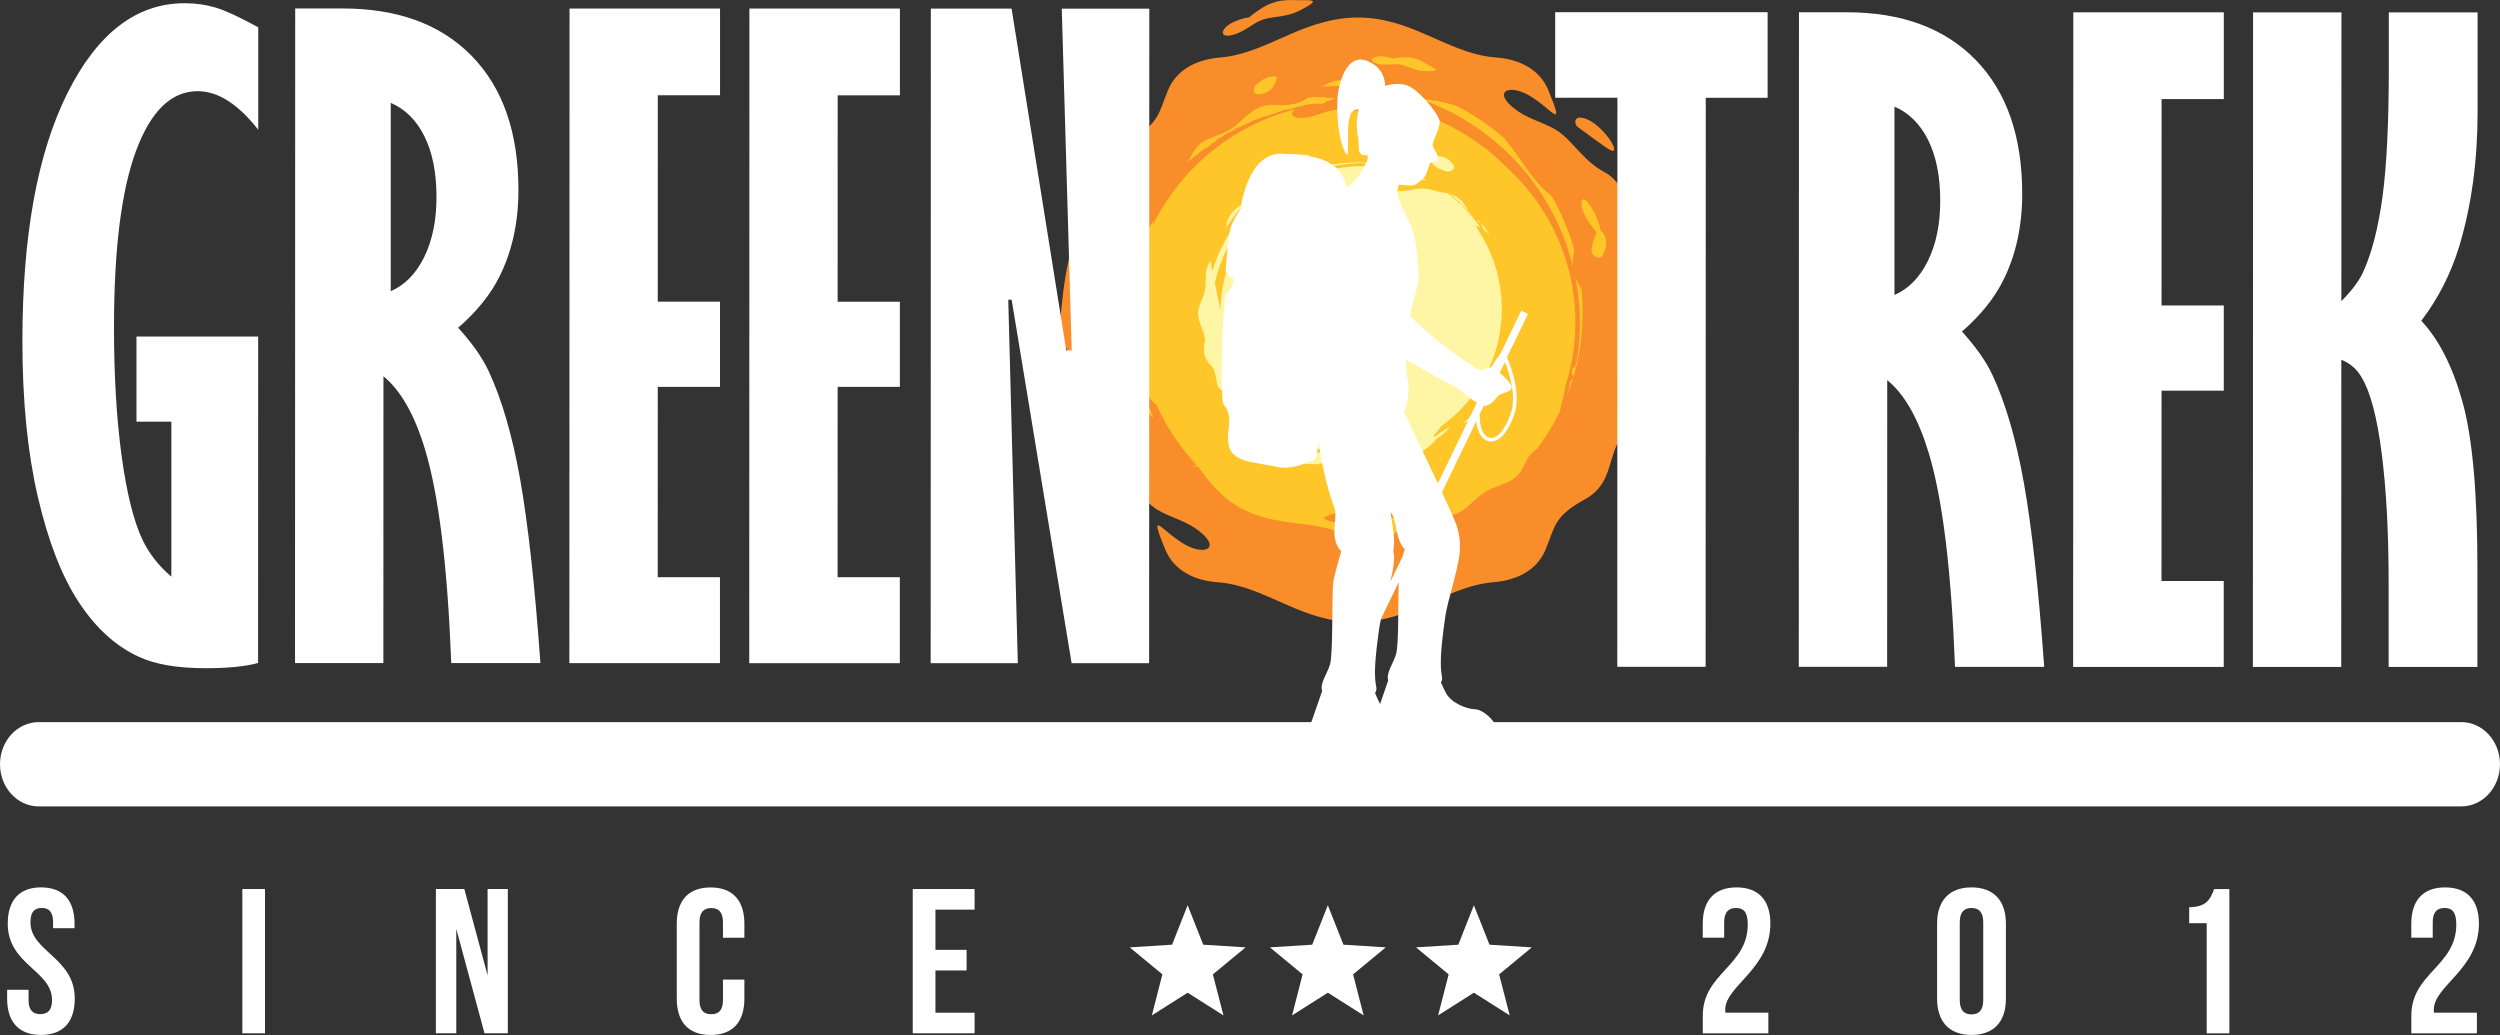 <?xml version="1.0" encoding="UTF-8"?>
<svg id="Layer_2" data-name="Layer 2" xmlns="http://www.w3.org/2000/svg" viewBox="0 0 581.22 240.62">
  <rect x="0" y="0" width="581.22" height="240.62" fill="#333333" stroke="none"/>
  <defs>
    <style>
      .cls-1 {
        fill: #fff6a5;
      }

      .cls-2 {
        fill: #fff;
      }

      .cls-3 {
        fill: #ffc629;
      }

      .cls-4 {
        fill: #f88d2a;
      }
    </style>
  </defs>
  <g id="Layer_1-2" data-name="Layer 1">
    <g>
      <g>
        <path class="cls-4" d="M382.43,61.47c.59-5.74-3.94-18.5-9.14-21.29-5.02-2.69-7.02-6.56-10.56-9.32-2.55-2-6.69-2.88-9.63-4.87-6.45-4.37-2.77-6.67,2.23-3.89,5.34,2.97,8.74,8.91,4.67-1.07-2.14-5.24-7.25-7.31-12.15-7.66-6.45-.45-12.16-3.63-18.21-6.14-10.93-4.53-18.61-4.08-29.41.6-5.45,2.36-10.7,5.06-16.56,5.54-4.9.4-10.01,2.42-12.15,7.66-2.14,5.24-2,7.73-8.97,11.53-6.97,3.8-5.04,9.87-9.04,15.25-3.16,4.25-4.55,8.49-5.05,12.68-1.15,4.77-1.52,9.96-2.15,15.23.82,6.85,2.94,3.78,2.14,11.54-.59,5.74,3.94,18.5,9.14,21.29,5.02,2.69,7.02,6.56,10.56,9.32,2.55,2,6.69,2.88,9.63,4.87,6.45,4.37,2.77,6.67-2.23,3.89-5.34-2.97-8.74-8.91-4.67,1.07,2.14,5.24,7.25,7.31,12.15,7.66,6.45.45,12.16,3.63,18.21,6.14,10.93,4.53,18.61,4.08,29.41-.6,5.45-2.36,10.7-5.06,16.56-5.54,4.9-.4,10.01-2.42,12.15-7.66,2.14-5.24,2-7.73,8.97-11.53,6.97-3.8,5.04-9.87,9.04-15.25,3.16-4.25,4.55-8.49,5.05-12.68,1.15-4.77,1.52-9.96,2.15-15.23-.82-6.85-2.94-3.78-2.14-11.54Z"/>
        <path class="cls-4" d="M374.41,34.92c3.12,1.31-2.77-7.54-7.12-7.58-1.38-.01-1.22,1.64-.53,2.15,1.09.81,6.92,5.12,7.64,5.43Z"/>
        <path class="cls-4" d="M287.79,7.71c2.06-.79,3.97-2.59,5.89-3.18,2.66-.82,5.34-.48,8.49-2.08,5.8-2.96,2.1-2.3-.83-2.42-4.48-.19-6.81.66-10.97,4.01-.93.09-2.48.53-3.78,1.17-3.19,1.57-3.32,4.26,1.19,2.52Z"/>
        <path class="cls-4" d="M262.53,24c.59-.94.19-2.96-1.32-2.45-2.52.86-4.05,3.4-3.28,6.36,2.55-.88,3.2-1.69,4.6-3.92Z"/>
      </g>
      <g>
        <path class="cls-3" d="M319.14,20.44c-.24-.11-.48-.2-.72-.32-3.37-1.68-7.5-2.39-11.01.06,3.84-.33,7.77-.26,11.73.25Z"/>
        <path class="cls-3" d="M276.92,37.01c.12-.1.25-.2.39-.32.83-.67,1.74-1.34,2.57-2,.26-.21.4-.17.62-.33.44-.22.88-.62,1.26-.98.3-.25.4-.17.71-.43.18-.11.39-.35.6-.6.44-.31.94-.4,1.33-.75,1.62-1.19.8-.43,1.95-1.08.4-.17.96-.72,1.32-.84.23-.06.37-.03.64-.14.22-.16.49-.27.71-.43.36-.12.28-.02.67-.28.35-.21,2.18-1.05,2.59-1.13.86-.21.93-.58,2.03-.67.83-.07,1.02-.5,2.03-.67.37-.03.23-.07.63-.24.45-.22.77-.2,1.31-.43q.13-.06.31-.16l.74-.06c.54-.14,1.14-.23,1.72-.41.23-.07.35-.21.63-.24.24-.02.24.03.34.03.38-.16.81-.31,1.29-.42,1.34-.3,2.83-.39,3.82-.3l.46-.05c.31-.14.59-.27.88-.39-.07,0-.14,0-.27-.07.32-.12.55-.19.79-.16.48-.2.93-.38,1.38-.54-.37-.11-.75-.2-1.17-.17-.97.03-1.17-.23-1.63-.2-.6,0-1.01.08-1.62-.01-.28-.07-.51,0-.83.06-.45.13-.37.03-.78.02-.06,0-.11.02-.15.03-1.76,1.24-3.55,1.93-7.63,1.74-6.2-.28-7.36,4.57-12.22,6.55-4.44,1.81-5.61,1.72-7.83,6.04-.1.19-.2.39-.3.59.16-.11.32-.22.45-.3.1-.11.2-.21.3-.29Z"/>
        <path class="cls-3" d="M329.59,22.83c8.71,2.9,16.32,7.84,22.38,14.18,1.29,1.35,2.52,2.76,3.67,4.24,4.49,5.76,7.82,12.39,9.75,19.52.09.33.18.67.26,1-.07-1.18.12-2.27.37-3.57-.12-.42-.24-.85-.36-1.27-1.19-3.93-2.82-7.73-4.88-11.3-1.64-1.26-3.04-2.76-4.32-4.38-1.07-1.36-2.08-2.79-3.09-4.24-.56-.8-1.13-1.61-1.71-2.4-.69-.93-1.37-1.8-2.06-2.59-3.16-2.76-6.7-5.19-10.59-7.2-.17-.09-.35-.16-.52-.25-2.02-.64-4.24-1.11-6.75-1.45-.72-.1-1.44-.19-2.15-.28Z"/>
        <path class="cls-3" d="M366.25,64.42c1.25,6.3,1.43,12.91.34,19.6-.21.4-.38,1.24-.55,1.61l-.31-.44c-.16.38-.16.89-.27,1.32-.17.8.58.83.21,1.46-.12.24-.47.45-.59.69-.24.38-.24,1.58-.41,2.14,0,.02-.01.05-.02.07-.12.24-.2.43-.27.71-.04.13-.06.26-.09.39.19-.46.36-.92.53-1.38,1.19-3.19,2.06-6.54,2.56-10.04.1-.67.18-1.35.25-2.04.06-.63.11-1.26.15-1.89.05-.65.09-1.3.12-1.95.1-2.44.03-4.87-.19-7.27-.67-1.15-1.14-2.12-1.46-2.99Z"/>
        <path class="cls-3" d="M366.21,73.19c-.43-12.45-5.53-23.63-13.53-31.94-.78-.81-1.58-1.61-2.42-2.36-.64-.64-1.3-1.27-1.97-1.88-7.03-6.37-15.81-10.81-25.5-12.5-.55.25-1.49.54-3,.91-3.59.87-6.23-.13-9.13.07-2.1.14-4.48,1.5-6.76,1.81-3.69.5-4.23-.84-2.81-1.9-8.16,2.11-15.52,6.15-21.54,11.62-1.46,1.33-2.84,2.75-4.14,4.24-2.93,3.36-5.45,7.08-7.43,11.12-.03-.15-.01-.31.05-.47.08-.31.12-.42.1-.61-.31.62-.81,1.4-1.63,2.49-3.79,5.02-3.07,5.71-2.57,10.93.38,3.98-1.7,6.83-1.33,10.33.12,1.1.46,2.25,1.21,3.53.89,1.52,1.43,2.74,1.74,3.8.79,2.69.09,4.41-.4,7.54-.13.83-.14,1.62-.05,2.38,0,.02,0,.04,0,.06.04.11.08.22.12.33.36.92.84,1.67.94,1.87.02.07.04.13.07.18.22.57.5.67,1.04,1.54l.65.82c.05-.08.06-.16.07-.24.03-.33-.24-.67-.37-.97-.07-.37-.32-.85-.49-1.23-.29-.62-.81-1.98-1.06-2.46-.13-.21-.35-.65-.58-1.17.09-.12.62.74.67.09.05-.65,1.48,2.54,2.65,2.87,1,2.26,2.18,4.42,3.49,6.5,1.57,2.48,3.34,4.83,5.31,7.01.23.26.45.52.69.77h-.89c.04.06.09.13.14.19h.99c.34.48.69.97,1.04,1.44,5.49,7.45,10.8,10.26,19.92,11.49,4.6.62,9.21.94,13.32,2.99,3.44,1.71,7.67,2.43,11.23-.21,3.55-2.65,4.47-4.36,10.67-4.08,6.2.28,7.36-4.57,12.22-6.55,4.16-1.7,5.45-1.72,7.43-5.28h-.17c.16-.18.32-.38.48-.57.03-.07.07-.13.1-.2h-.19c.29-.53.57-.98.85-1.35.63-.84,1.24-1.34,1.87-1.73.68-.91,1.33-1.85,1.96-2.81.96-1.47,1.87-2.99,2.7-4.58.2-.38.38-.76.57-1.14.02-.04.04-.08.06-.13.01-.02.02-.05.03-.07.13-.58.33-1.21.37-1.43.05-.56,0-.6.27-1.22.02-.06.03-.12.05-.18.18-.53.24-1.1.41-1.66.06-.37.07-.28.09-.61.01-.2.03-.36.02-.54,1.74-5.29,2.6-10.97,2.4-16.85ZM327.93,120.05c-1.47.33-3.15.41-4.12.27-5.03,2.39-7.61,2.69-12.11,1.42-2.95-.83-6.87-1.06-.26-2.66,3.59-.87,6.23.13,9.13-.07,2.1-.14,4.48-1.5,6.76-1.81,5.01-.68,4.23,2.02.6,2.84Z"/>
        <path class="cls-3" d="M372.07,53.54c-.17-2.85-4.36-9.88-4.4-6.13-.02,2.13,2.44,5.39,3.54,6.55-.37,1.17-1.46,3.33-1.14,4.7.24,1.02,2.03,2.01,2.68.45.88-2.09,1.08-4.06-.69-5.57Z"/>
        <path class="cls-3" d="M292.47,21.9c2.22.02,4.14-1.56,4.35-4.11-2.26-.01-2.99.45-4.72,1.81-.73.58-.97,2.28.36,2.3Z"/>
        <path class="cls-3" d="M321.03,14.98c1.48.2,3.21-.24,4.55.03,1.85.38,3.33,1.46,5.73,1.53,4.42.14,2-.68.3-1.71-2.6-1.57-4.27-1.83-7.83-1.2-.58-.25-1.65-.49-2.63-.54-2.41-.11-3.37,1.45-.11,1.89Z"/>
        <path class="cls-3" d="M257.87,56.99c-.32-6.63-1.26-2.91-2.59-.24-2.05,4.08-2.23,6.6-.87,11.86-.31.9-.54,2.53-.5,3.99.12,3.62,2.56,4.86,2.83-.05.12-2.24-.74-4.77-.49-6.8.35-2.81,1.79-5.16,1.62-8.75Z"/>
      </g>
      <g>
        <path class="cls-1" d="M321.04,38.26c.17.05.3.07.49.08.09.01.18,0,.26,0-.79-.16-1.6-.28-2.41-.38-.11,0-.22,0-.33,0,.17.05.35.24.52.29.28.11,1.11-.06,1.46,0Z"/>
        <path class="cls-1" d="M339.06,46.73c.34.21.46.67.82.98.12.12.34.21.47.33.13.12.28.33.4.44.32.31.65.48.86.92.13.31.17.3.41.49.18.15.21.24.39.4l.4.33c-1.37-1.23-2.02-2.73-3.01-3.98-.02,0-.02-.01-.04-.02-.23-.14-.28-.13-.47-.33-.33-.36-.57-.55-.95-.7-.22-.09-.42-.1-.59-.2-.23-.14-.22-.29-.55-.26l1.19,1.08c.58.59.08.13.67.53Z"/>
        <path class="cls-1" d="M344.77,52.95c.1.22.08.13.18.35.06.1.09.17.12.22.46.3.88.64,1.29,1-.22-.27-.44-.54-.69-.9-.09-.17-.26-.48-.4-.64-.31-.34-.61-.61-.88-1.12-.3-.23-.64-.48-1.02-.76.33.43-.04.41.93.7.14.36.25.82.48,1.16Z"/>
        <path class="cls-1" d="M340.13,98.45c2.38-.89,4.58-2.65,4.93-5.54-1.45,2.01-3.1,3.86-4.93,5.54Z"/>
        <path class="cls-1" d="M343.99,54.01c-.31-.53-.64-1.06-.99-1.57.42.16.81.35,1.2.55-2.1-3.07-4.69-5.82-7.71-8.11.11,0,.21,0,.31,0-.19,0-.39,0-.61-.02-1.8-.11-3.74-1.04-5.39-1.03-2.28.01-4.29.94-7.14.46-5.26-.88-2.21-1.28.05-2.09,4.59-1.66,7.74.18,7.68-.52-.29-.15-.59-.3-.89-.44-1.65-.79-3.38-1.47-5.19-2.01-.3-.09-.59-.17-.89-.25-.02,0-.03,0-.05-.01-.39-.01-.82-.06-.96-.06-.36.04-.38.07-.82-.02-.4-.08-.82-.02-1.23-.07-.25,0-.19,0-.4.02-.13.02-.24.03-.35.05-3.6-.46-7.34-.31-11.08.55-1.91.44-3.74,1.05-5.48,1.8-6.16,2.65-11.16,7.13-14.5,12.64-3.62,5.3-5.71,11.64-5.81,18.27l-1.31-6.41c2.49-10.87,9.92-19.86,19.81-24.49,4.33-2.03,9.12-3.23,14.19-3.38.28.08.84.09,1.1.16l-.24.25c.26.05.59,0,.87,0,.53,0,.47-.46.9-.31-.68-.04-1.37-.1-2.06-.19-1.39-.06-2.8-.03-4.22.1-.41.04-.82.09-1.23.14-3.92.44-7.69,1.56-11.2,3.23-6.64,3.18-12.25,8.44-15.81,15.21-.16.43-.37.87-.69,1.34-.75,1.6-1.39,3.27-1.91,5.02l-.06.21-.45-2.21c.04-.14.1-.27.15-.41-2.12,2.69-.64,5.33-1.82,8.39-1.27,3.32-1.86,3.63-.29,7.6,1.52,3.84,0,2.58.57,6.19,1.4,3.37,2.04,1.5,2.74,5.57.12.68.23,1.25.36,1.74l12.47,11.6c2.41.89,2.87,2.11,4.39,4.06l.07.09,1.25,1.17c.43.29.88.52,1.36.69,1.46.53,3.09.51,4.6.22.65-.13,1.3-.19,1.95-.22.56-.03,1.11-.03,1.67,0,1.86.09,3.72.41,5.61.67.63.08,1.22.14,1.8.19,1.44.12,2.77.12,4.03-.01,1.28-.13,2.5-.41,3.69-.85,1.83-.67,3.62-1.72,5.55-3.24.63-.5,1.25-1.01,1.86-1.52.16-.35.4-.69.66-.86.71-.37,1.3-.93,1.44-1.04.45-.24.43-.42.97-.92l.45-.52c-.29-.11-.52.19-.74.34-.23.09-.5.31-.73.46-.36.26-1.17.76-1.44.98-.12.11-.37.3-.67.51-.09-.04.4-.49-.03-.44-.43.05,1.44-1.26,1.51-2.05,9.49-6.63,15.27-18.01,14.15-30.37-.49-5.46-2.27-10.49-5.02-14.82ZM319.65,104.96h-.03c-.34.18-.71.17-1.12.23,0,0-.03-.02,0-.06.01-.01.02-.03.01-.06.1,0,.19-.01.29-.02.29-.03.57-.05.86-.09ZM318.05,105.28c-.31.19-.23.36-.56.11l.18-.24c.61.04.25-.13.49.06-.14.11.03-.04-.11.07ZM315.74,105.19c-.25.04-.41.02-.57,0,.19,0,.38,0,.57,0ZM314.49,105.16c-.28.02-.51.1-.84.07-.15-.01-.94.03-1-.02-.18-.08-.23-.15-.3-.21.71.07,1.42.12,2.14.15ZM288.28,94.34l-.28-1.39.07.13c.21.41-.18.14.29,1.04l.12.21h-.2ZM301.5,103.74c-.72-.36-1.38-.83-2.08-1.23-.26-.15-.22-.22-.44-.35-.35-.25-.69-.34-1.01-.62-.13-.12-.25-.24-.34-.34-.19-.1-.31-.23-.48-.37-.53-.45-1.07-.95-1.6-1.4-.16-.14-.16-.24-.29-.36-.19-.26-.51-.48-.78-.69-.2-.16-.16-.24-.36-.4-.09-.1-.27-.21-.46-.31-.25-.24-.37-.55-.64-.76-.96-.89-.37-.46-.93-1.11-.16-.24-.58-.53-.7-.74-.07-.14-.06-.23-.17-.39-.13-.12-.23-.28-.36-.4-.12-.21-.05-.17-.26-.39-.18-.2-.94-1.27-1.04-1.52-.24-.53-.49-.52-.68-1.21-.14-.52-.44-.59-.68-1.21-.06-.23-.07-.14-.23-.37-.2-.26-.22-.47-.43-.78q-.05-.08-.14-.18l-.13-.46c-.15-.32-.28-.69-.47-1.03l-.17-.83c4.12,9.27,12.21,16.01,21.7,18.6-.09.04-.2.05-.31.03-.28-.01-.32-.04-.57.07l.42.29c-.14.07-.29.08-.42.05-.13-.03-.32-.13-.47-.12-.78-.1-.34,0-.74.27-.18.14-1-.13-1.26-.28-.35-.15-.2-.16-.38-.27-.75-.13-.93-.09-1.59-.46-.7-.4-.52-.2-.97-.36-.18-.11-.31-.22-.53-.35ZM302.54,105.72l.84.31c.43.1,1.34.22,1.49.31.43.19,1.08.17,1.43.57-.13-.03-.25,0-.34,0-.23-.03-.18-.1-.39-.17-.19,0-.15.01-.38-.02-.19-.06-.37-.11-.55-.15-.71-.26-1.41-.54-2.1-.85Z"/>
        <path class="cls-1" d="M285.1,52.57c-.02.14-.03.27-.04.4,1.25-2.04,2.69-3.95,4.32-5.7-2.12.98-3.97,2.66-4.27,5.3Z"/>
        <path class="cls-1" d="M294.14,39.83c1.22-.38,2.39-1.34,3.52-1.61,1.56-.37,3.1-.07,4.98-.88.29-.12.53-.23.74-.33,2.34-1.11.41-.93-1.13-1.09-2.12-.23-3.44.02-5.25,1.09-.39.23-.79.49-1.23.8-.54.01-1.45.21-2.22.53-1.9.78-2.08,2.33.59,1.5Z"/>
        <path class="cls-1" d="M336.61,37.01c-1.23-.8-2.85-.95-4.42-.1.02.04.05.07.07.1,1.16,1.77,1.94,2.14,3.94,2.82.87.29,2.4-.42,1.7-1.52-.34-.54-.78-.96-1.29-1.29Z"/>
      </g>
      <path class="cls-2" d="M355.25,72.99l-1.57-.77-4.86,10.06c-.44.56-1.28,1.67-2.19,3.18-.76-.15-1.19.33-2,.6-1.15.42-7.55-4.78-10.01-6.55-1.76-1.28-5.16-4.42-6.85-6.01.89-4.31,2.07-7.46,2.07-8.93,0-1.75-.59-9-1.47-11.2-2.41-6.08-4.22-7.16-3.16-10.4.66-.11,2.42.31,3.31.12,1.08-.22,2.72-1.9,2.97-2.46.25-.55.44-1.24.74-2.1.25-.87.69-.94,1.72-.98.93-.04.2-1.83-.64-3.16-.78-1.29.64-2.1,1.42-5.8.29-1.45-4.07-6.79-6.84-8.38-1.55-.89-3.75-.88-5.86-.25-.02-1.43-.53-4.35-4.22-5.81-4.98-1.95-6.79,5.9-6.89,9.27-.25,9.8,2.45,13.56,2.45,12.31.15-4.52-.49-9.8,1.86-10.25.23-.04.45-.06.67-.07-.79,2.76-.38,5.94-.13,6.42.15.24,0,2.83.29,3.49.59,1.18,1.64.57,1.79.8.29.5.08,1.23-.37,2.03,0,0-.02-.02-.02-.02-.03.07-.06.15-.1.23-.06.1-.11.2-.18.3.01.02.02.03.03.05-.76,1.67-2.15,3.42-3.12,4.16-.29.21-.61.5-.95.86-1.54-7.1-8.06-7.63-14.9-7.99-8.29-.44-9.81,12.77-9.81,12.77,0,0-1.91,2.77-2.4,4.73-.54,1.94-1.03,9.21-1.08,9.66-.05.48.59,1.05,1.52,1.71.93.64-.49,3.03-1.28,3.52-.79.49-1.33,15.28-1.13,21.58.15,6.3.59,3.41,1.42,6.08.88,2.65-.49,4.76.25,8.04.78,3.26,5.91,3.74,5.91,3.74,0,0,2.85.51,5.96,1.09,3.09.58,8.41-1.89,8.41-1.89l.53-4.1c.71,4.82,1.85,10.49,3.64,15.28.96,2.59-1.13,6.59,1.25,9.77.12.16.25.31.38.46-.4,1.34-1.43,4.91-1.83,7.05-.39,2.7,0,16.15-.74,19.14-.55,2.09-2.47,4.51-1.85,6.26l-2.85,8.21s.8.59,1.89,1.21l-2.08,4.31,1.62.76,2.06-4.27c1.06.45,2.17.73,3.02.49,2.31-.68,5.49-.82,6.35-.01.93.78,4.51,1.48,7.19,1.79,2.65.31,8.66.24,8.02-1.57-.38-1.07-1.46-2.34-2.65-3.2,1.25-.04,2.33.11,2.79.52.93.8,4.47,1.52,7.14,1.8,2.7.32,8.71.25,8.07-1.56-.64-1.79-3.24-4.17-5.03-4.21-1.82-.03-5.39-1.36-6.7-3.67-.44-.78-.86-1.71-1.23-2.6.24-.37.34-.78.25-1.24-.49-2.66-.39-5.9.74-13.88.57-4.25,3.63-12.65,3.44-16.63.04-1.5-.3-3.28-.82-4.82-.31-.93-1.66-3.91-3.37-7.62l7.98-16.53c.03.3.05.6.11.89.44,2.34,1.69,3.84,3.26,3.85,2.06.02,4.02-2.2,5.42-6.15,1.67-4.74-.56-10.89-1.65-13.41l4.88-10.12ZM322.74,158.18l-1.88,5.49s0,0,0,0c-.42-.76-.83-1.68-1.18-2.56.27-.39.39-.82.3-1.31-.54-2.64-.44-5.85.69-13.86.09-.6.22-1.3.39-2.04l4.12-8.54c-.15,4.87.03,14.15-.57,16.56-.53,2.09-2.44,4.51-1.86,6.27ZM326.17,129.19l-2.93,6.06c.71-2.97,1.14-5.65.68-7.07.18-1.12.22-2.35.14-3.49-.03-.76-.34-2.88-.78-5.67.06.08.11.16.16.23,1.46,2.05.81,5.91,3.15,8.42-.14.47-.28.98-.42,1.5ZM326.42,95.8c1.05-2.44,1.24-5.34.92-7.05-.31-1.78-.45-3.49-.5-5.14,5.74,3.3,12.18,6.79,12.18,6.79,0,0,2.62,2.13,4.32,3.25l-9.05,18.74c-2.8-5.99-6.19-13.09-7.87-16.58ZM351.18,96.24c-1.2,3.51-2.92,5.59-4.54,5.58-1.18-.03-2.16-1.22-2.45-3.15-.15-.78-.2-1.57-.19-2.35l.95-1.96c1.17.07,2.28-.98,2.97-1.91.74-1.09,1.82-.86,3.12-1.7,1.22-.78-.58-2.53-2.4-4.03l1.24-2.56c1.08,2.72,2.78,8.05,1.31,12.1Z"/>
      <g>
        <path class="cls-2" d="M581.22,177.68c0,5.41-4.03,9.8-9,9.8H9c-4.97,0-9-4.39-9-9.8h0c0-5.41,4.03-9.8,9-9.8h563.22c4.97,0,9,4.39,9,9.8h0Z"/>
        <g>
          <path class="cls-2" d="M59.99,154.14c-2.99.81-7.03,1.21-12.14,1.21-6.66,0-11.89-.9-15.68-2.71-5.29-2.43-9.91-6.65-13.86-12.65-3.95-6.01-7.12-14.18-9.52-24.51-2.39-10.33-3.59-22.41-3.58-36.23,0-24.46,3.5-43.66,10.47-57.6C22.65,7.71,31.74.74,42.95.75c2.55,0,4.96.34,7.24,1.03,2.27.69,5.55,2.21,9.85,4.58v23.81c-4.67-5.98-9.37-8.97-14.1-8.97-6.1,0-10.86,4.6-14.29,13.81-3.43,9.21-5.14,22.9-5.15,41.08,0,11.27.59,21.22,1.77,29.88,1.18,8.65,2.8,15.16,4.85,19.51,1.55,3.24,3.79,6.1,6.72,8.59v-36.04s-8.11,0-8.11,0v-19.79s28.29,0,28.29,0l-.02,75.9Z"/>
          <path class="cls-2" d="M68.62,1.97h11.02c12.88,0,22.92,3.71,30.11,11.12,7.19,7.41,10.78,17.77,10.78,31.09,0,7.53-1.47,14.22-4.39,20.07-2.06,4.17-5.26,8.15-9.62,11.95,3.17,3.49,5.51,6.79,7,9.9,3.11,6.6,5.58,15.06,7.42,25.39,1.83,10.34,3.4,24.56,4.7,42.67h-20.73c-.87-22.66-2.92-39.28-6.15-49.86-2.42-7.97-5.63-13.57-9.61-16.81l-.02,66.66h-20.54s.04-152.18.04-152.18ZM90.84,23.91v43.79c3.29-1.43,5.89-4.08,7.79-7.96,1.9-3.88,2.85-8.52,2.85-13.93,0-5.65-.93-10.35-2.8-14.11-1.87-3.76-4.48-6.35-7.84-7.78Z"/>
          <path class="cls-2" d="M132.39,1.98h35.01s0,20.17,0,20.17h-14.47s-.01,47.99-.01,47.99h14.47s0,19.8,0,19.8h-14.47s-.01,44.25-.01,44.25h14.47s0,19.98,0,19.98h-35.01s.04-152.19.04-152.19Z"/>
          <path class="cls-2" d="M174.21,1.99h35.01s0,20.17,0,20.17h-14.47s-.01,47.99-.01,47.99h14.47s0,19.8,0,19.8h-14.47s-.01,44.25-.01,44.25h14.47s0,19.98,0,19.98h-35.01s.04-152.19.04-152.19Z"/>
          <path class="cls-2" d="M216.41,2h18.77s12.72,79.46,12.72,79.46h1.26s-2.31-79.45-2.31-79.45h20.35s-.04,152.18-.04,152.18h-18.02s-13.94-84.5-13.94-84.5h-.79s2.22,84.49,2.22,84.49h-20.26s.04-152.18.04-152.18Z"/>
        </g>
        <g>
          <path class="cls-2" d="M361.56,2.83h49.39s0,19.9,0,19.9h-14.38s-.03,132.29-.03,132.29h-20.54s.03-132.3.03-132.3h-14.47s0-19.89,0-19.89Z"/>
          <path class="cls-2" d="M418.23,2.85h11.02c12.88,0,22.92,3.71,30.11,11.12,7.19,7.41,10.78,17.77,10.78,31.09,0,7.53-1.47,14.22-4.39,20.07-2.06,4.17-5.26,8.15-9.62,11.95,3.17,3.49,5.51,6.79,7,9.9,3.11,6.6,5.58,15.06,7.42,25.39,1.83,10.33,3.4,24.56,4.7,42.67h-20.73c-.87-22.66-2.92-39.28-6.15-49.86-2.43-7.97-5.63-13.57-9.61-16.81l-.02,66.66h-20.54s.04-152.18.04-152.18ZM440.44,24.79v43.79c3.29-1.43,5.89-4.08,7.79-7.96,1.9-3.88,2.85-8.52,2.85-13.93,0-5.65-.93-10.36-2.8-14.11-1.87-3.76-4.48-6.35-7.84-7.78Z"/>
          <path class="cls-2" d="M482,2.86h35.01s0,20.17,0,20.17h-14.47s-.01,47.99-.01,47.99h14.47s0,19.8,0,19.8h-14.47s-.01,44.25-.01,44.25h14.47s0,19.98,0,19.98h-35.01s.04-152.19.04-152.19Z"/>
          <path class="cls-2" d="M523.82,2.88h20.54s-.02,67.13-.02,67.13c2.41-2.43,4.07-4.63,5-6.63,2.04-4.42,3.55-10.24,4.54-17.46.99-7.22,1.49-17.27,1.49-30.16V2.88s20.64,0,20.64,0v23.15c0,11.45-1.44,21.91-4.31,31.37-1.93,6.29-4.86,12.01-8.78,17.18,4.11,4.36,7.31,10.68,9.61,18.95,2.3,8.28,3.45,21.26,3.44,38.93v22.59s-20.64,0-20.64,0v-19.42c0-11.7-.53-21.77-1.61-30.2-1.08-8.43-2.63-14.33-4.67-17.69-1.05-1.87-2.62-3.24-4.72-4.11l-.02,71.42h-20.54s.04-152.18.04-152.18Z"/>
        </g>
        <g>
          <path class="cls-2" d="M9.57,206.31c5.13,0,7.76,3.07,7.76,8.43v1.05h-4.99v-1.39c0-2.4-.96-3.31-2.63-3.31s-2.63.91-2.63,3.31c0,6.9,10.3,8.19,10.3,17.78,0,5.37-2.68,8.43-7.86,8.43s-7.86-3.07-7.86-8.43v-2.06h4.98v2.39c0,2.4,1.05,3.26,2.73,3.26s2.73-.86,2.73-3.26c0-6.9-10.3-8.19-10.3-17.78,0-5.36,2.63-8.43,7.76-8.43Z"/>
          <path class="cls-2" d="M56.34,206.69h5.27v33.54h-5.27v-33.54Z"/>
          <path class="cls-2" d="M106.08,215.94v24.29h-4.74v-33.54h6.61l5.41,20.08v-20.08h4.7v33.54h-5.42l-6.56-24.29Z"/>
          <path class="cls-2" d="M173.06,227.73v4.46c0,5.37-2.68,8.43-7.86,8.43s-7.86-3.07-7.86-8.43v-17.44c0-5.36,2.68-8.43,7.86-8.43s7.86,3.07,7.86,8.43v3.26h-4.98v-3.59c0-2.4-1.05-3.31-2.73-3.31s-2.73.91-2.73,3.31v18.11c0,2.4,1.05,3.26,2.73,3.26s2.73-.86,2.73-3.26v-4.79h4.98Z"/>
          <path class="cls-2" d="M217.48,220.83h7.24v4.79h-7.24v9.82h9.1v4.79h-14.38v-33.54h14.38v4.79h-9.1v9.34Z"/>
          <path class="cls-2" d="M403.58,211.1c-1.68,0-2.73.91-2.73,3.31v3.59h-4.98v-3.26c0-5.36,2.68-8.43,7.86-8.43s7.86,3.07,7.86,8.43c0,10.54-10.49,14.47-10.49,19.98,0,.24,0,.48.05.72h9.97v4.79h-15.24v-4.12c0-9.87,10.45-11.5,10.45-21.18,0-3.02-1.05-3.83-2.73-3.83Z"/>
          <path class="cls-2" d="M450.35,214.74c0-5.36,2.83-8.43,8-8.43s8,3.07,8,8.43v17.44c0,5.37-2.83,8.43-8,8.43s-8-3.07-8-8.43v-17.44ZM455.62,232.52c0,2.4,1.05,3.31,2.73,3.31s2.73-.91,2.73-3.31v-18.11c0-2.4-1.05-3.31-2.73-3.31s-2.73.91-2.73,3.31v18.11Z"/>
          <path class="cls-2" d="M508.95,210.91c4.07,0,4.99-1.96,5.8-4.22h3.55v33.54h-5.27v-25.59h-4.07v-3.74Z"/>
          <path class="cls-2" d="M568.31,211.1c-1.68,0-2.73.91-2.73,3.31v3.59h-4.98v-3.26c0-5.36,2.68-8.43,7.86-8.43s7.86,3.07,7.86,8.43c0,10.54-10.49,14.47-10.49,19.98,0,.24,0,.48.05.72h9.97v4.79h-15.24v-4.12c0-9.87,10.45-11.5,10.45-21.18,0-3.02-1.05-3.83-2.73-3.83Z"/>
        </g>
      </g>
      <g>
        <polygon class="cls-2" points="356.13 220.25 346.29 219.63 342.66 210.46 339.04 219.63 329.2 220.25 336.8 226.53 334.34 236.07 342.66 230.79 350.99 236.07 348.53 226.53 356.13 220.25"/>
        <polygon class="cls-2" points="312.33 219.63 308.71 210.46 305.08 219.63 295.24 220.25 302.84 226.53 300.39 236.07 308.71 230.79 317.03 236.07 314.58 226.53 322.17 220.25 312.33 219.63"/>
        <polygon class="cls-2" points="279.74 219.63 276.11 210.46 272.49 219.63 262.65 220.25 270.24 226.53 267.79 236.07 276.11 230.79 284.44 236.07 281.98 226.53 289.58 220.25 279.74 219.63"/>
      </g>
    </g>
  </g>
</svg>